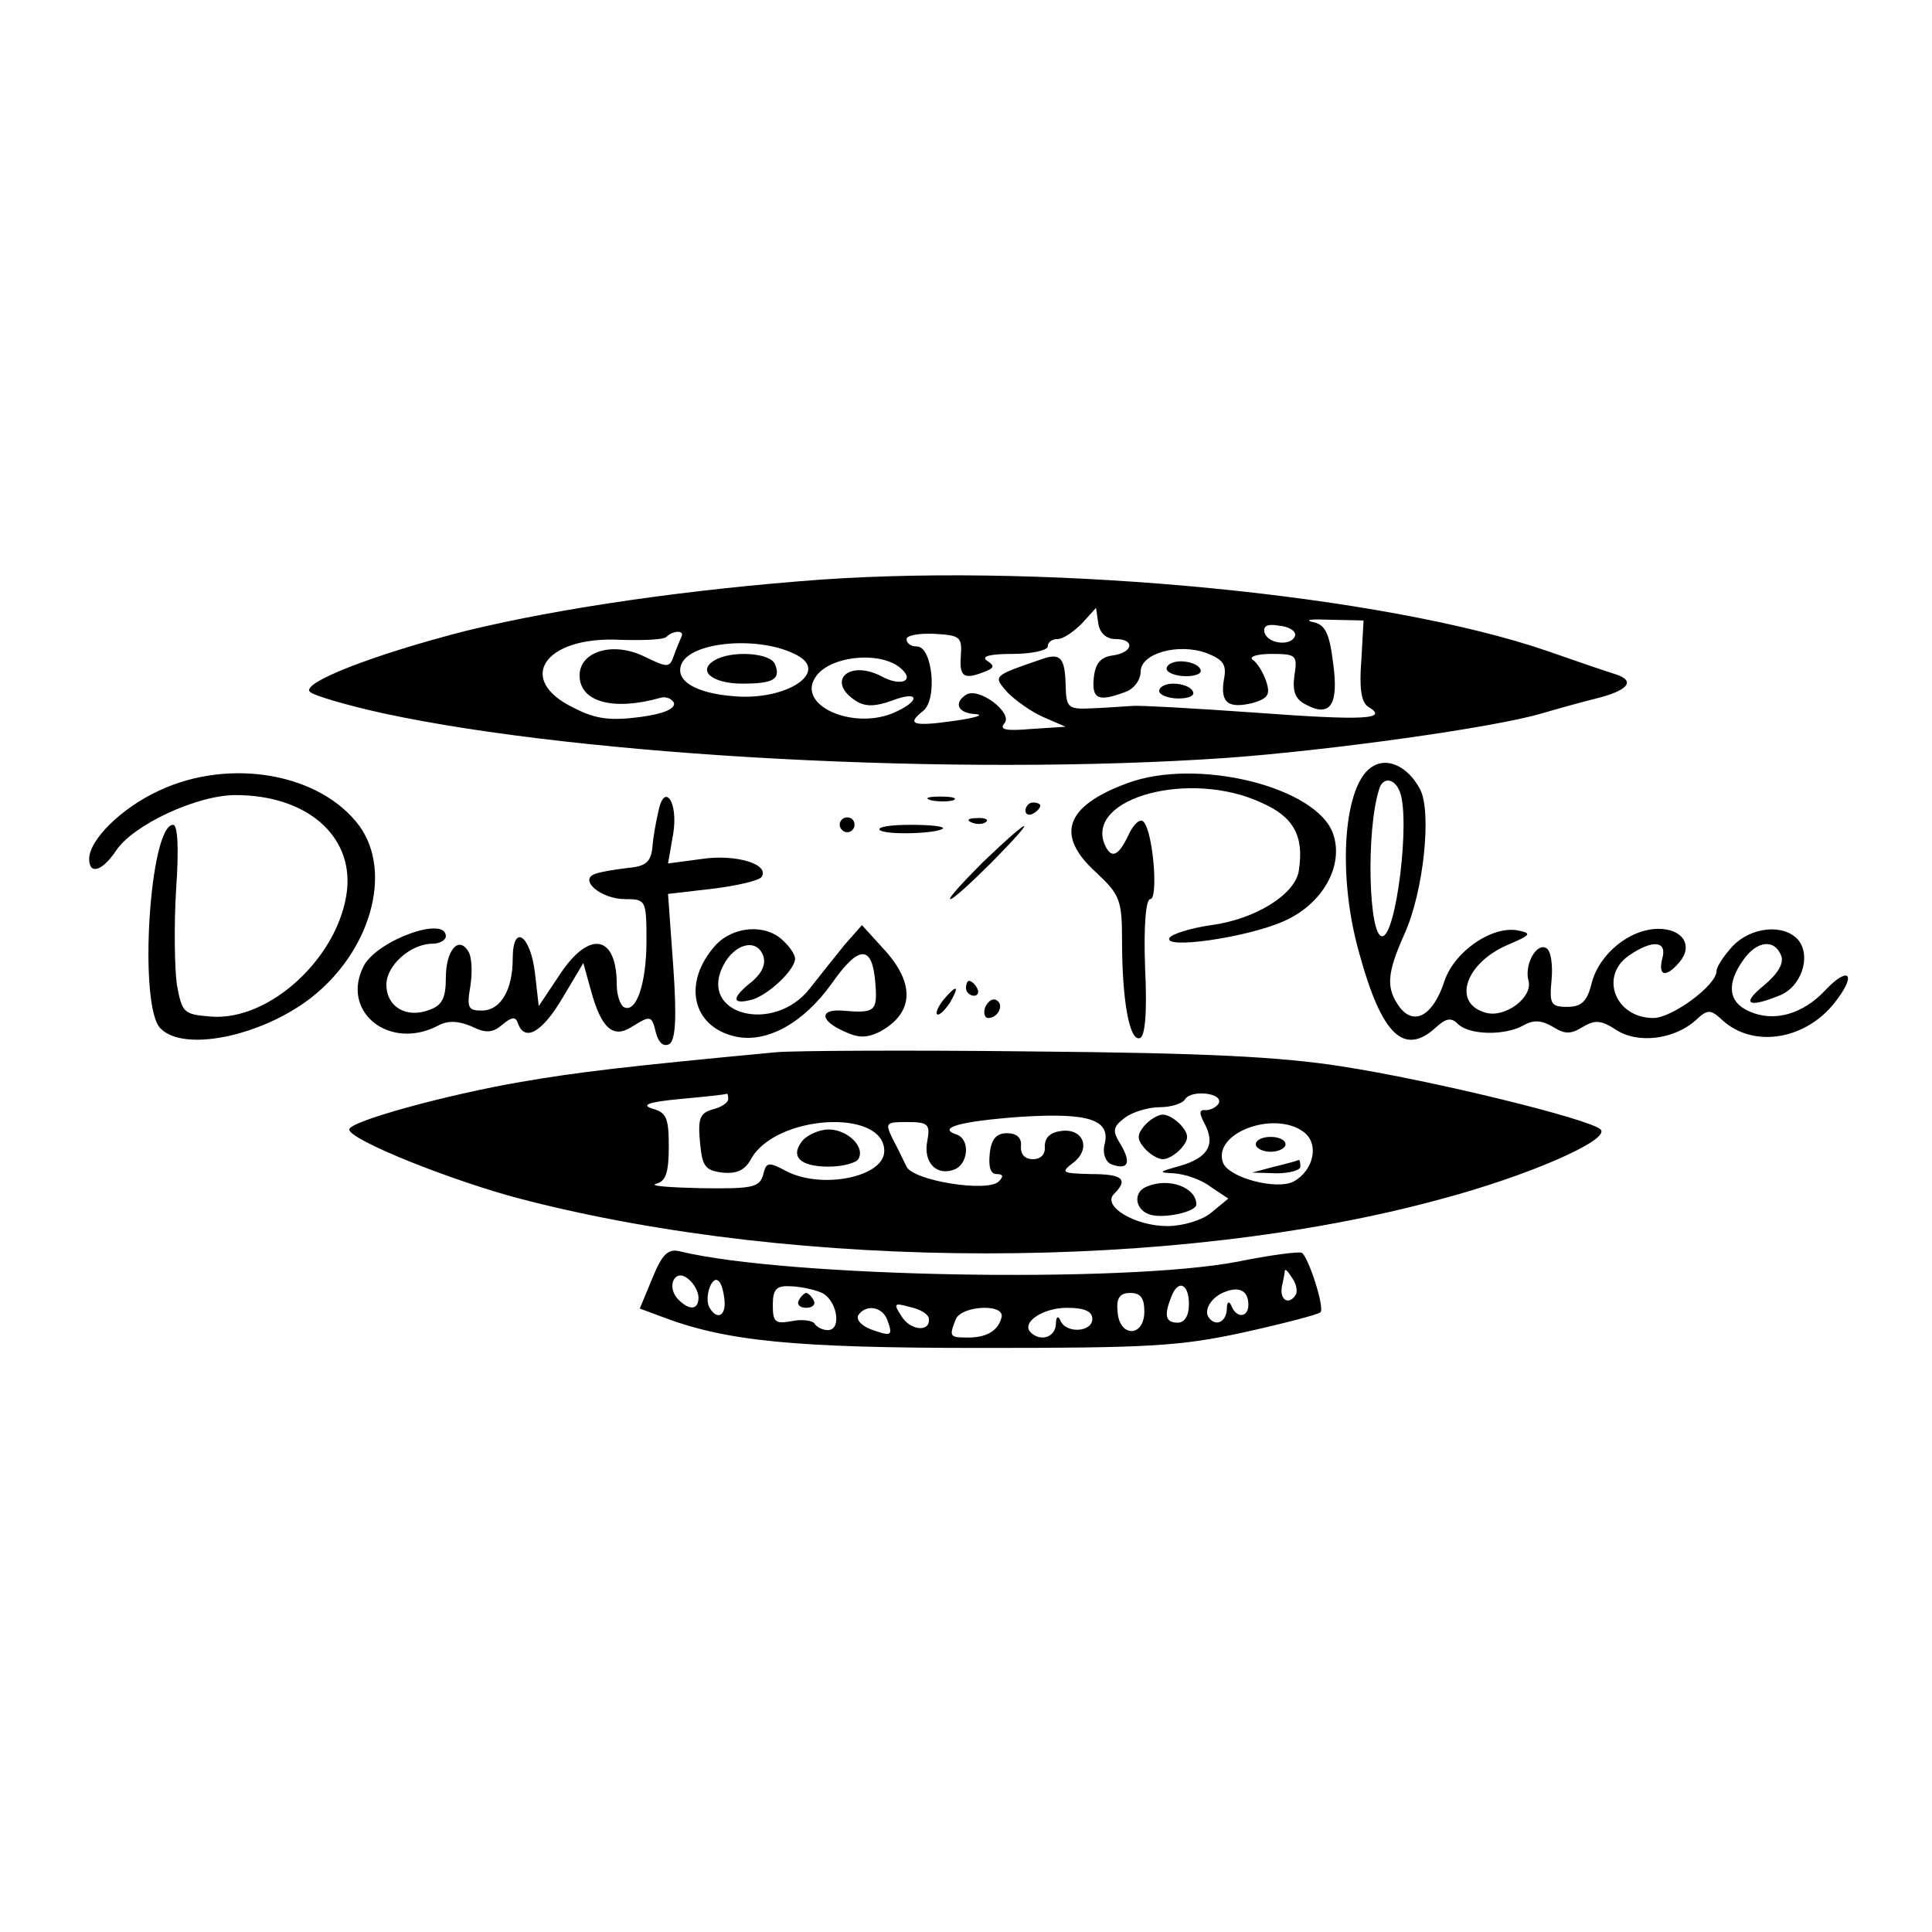<?xml version="1.0" standalone="no"?>
<!DOCTYPE svg PUBLIC "-//W3C//DTD SVG 20010904//EN"
 "http://www.w3.org/TR/2001/REC-SVG-20010904/DTD/svg10.dtd">
<svg version="1.0" xmlns="http://www.w3.org/2000/svg"
 width="260pt" height="260pt" viewBox="0 0 260 260"
 preserveAspectRatio="xMidYMid meet">
<g transform="translate(0,260) scale(0.1,-0.1)"
fill="#000000" stroke="none">
<path d="M1105 1820 c-177 -13 -351 -38 -478 -69 -125 -32 -222 -70 -210 -82
5 -5 49 -18 99 -29 269 -58 771 -85 1134 -60 139 10 362 41 425 60 17 5 49 14
73 20 44 11 54 24 25 33 -10 3 -51 17 -91 31 -218 75 -661 118 -977 96z m396
-80 c27 0 24 -18 -3 -22 -17 -2 -24 -11 -26 -30 -3 -29 6 -33 43 -19 11 4 20
16 20 27 0 25 51 39 89 25 23 -9 27 -16 23 -36 -5 -31 6 -39 39 -31 20 6 24
11 18 29 -4 12 -12 25 -18 29 -6 4 5 8 25 8 34 0 35 -2 31 -29 -3 -21 1 -32
15 -39 33 -18 45 -1 37 56 -5 41 -11 52 -28 55 -11 3 -1 4 24 3 l45 -1 -3 -54
c-3 -37 0 -56 9 -62 29 -17 -4 -19 -152 -8 -85 6 -158 10 -164 9 -5 0 -28 -2
-50 -3 -39 -2 -40 -1 -41 33 -1 34 -7 41 -29 34 -70 -24 -69 -23 -49 -46 11
-11 32 -26 48 -33 l30 -13 -46 -3 c-35 -3 -44 -1 -36 8 11 14 -35 49 -52 38
-17 -11 -11 -25 13 -26 12 -1 0 -5 -28 -9 -56 -8 -66 -5 -43 13 20 15 13 87
-8 87 -8 0 -14 4 -14 10 0 5 17 8 38 7 34 -2 37 -4 35 -30 -2 -28 4 -32 32
-21 13 5 14 8 3 15 -8 6 5 9 35 9 26 0 47 5 47 10 0 6 6 10 13 10 8 0 22 10
33 21 l19 21 3 -21 c2 -13 11 -21 23 -21z m242 5 c-4 -15 -36 -12 -41 3 -3 9
3 13 19 10 13 -1 23 -7 22 -13z m-826 -2 c-2 -5 -7 -16 -10 -25 -6 -17 -8 -17
-41 -1 -42 20 -86 6 -86 -26 0 -36 46 -48 109 -30 7 2 15 -1 18 -7 2 -8 -15
-15 -46 -19 -39 -5 -59 -3 -88 12 -80 38 -41 97 61 92 31 -1 59 0 63 4 9 9 25
9 20 0z m156 -25 c43 -23 -15 -61 -85 -55 -52 4 -80 21 -71 43 12 31 107 39
156 12z m141 -19 c17 -16 -3 -23 -28 -9 -45 23 -75 -8 -33 -34 12 -7 25 -7 47
1 39 15 39 -1 1 -17 -55 -22 -128 11 -104 48 18 30 91 37 117 11z"/>
<path d="M1570 1700 c0 -5 12 -10 26 -10 14 0 23 4 19 10 -3 6 -15 10 -26 10
-10 0 -19 -4 -19 -10z"/>
<path d="M1560 1670 c0 -5 12 -10 26 -10 14 0 23 4 19 10 -3 6 -15 10 -26 10
-10 0 -19 -4 -19 -10z"/>
<path d="M961 1711 c-23 -14 -2 -31 38 -31 42 0 52 6 44 26 -6 16 -60 19 -82
5z"/>
<path d="M1848 1569 c-40 -22 -49 -145 -19 -251 30 -110 60 -140 103 -101 14
13 21 14 30 5 15 -15 63 -16 88 -2 14 8 25 7 40 -2 16 -10 24 -10 40 0 17 10
25 9 45 -4 29 -19 78 -13 107 13 16 15 20 15 36 0 43 -39 116 -26 155 29 26
35 13 43 -17 11 -30 -32 -69 -43 -102 -28 -28 12 -31 37 -8 69 18 26 42 29 51
6 4 -10 -4 -24 -23 -40 -31 -25 -22 -31 20 -14 30 11 44 53 26 75 -19 22 -63
18 -88 -8 -12 -13 -22 -28 -22 -34 0 -19 -60 -63 -85 -63 -51 0 -73 56 -33 84
32 22 52 20 45 -4 -6 -24 5 -26 23 -5 19 22 5 45 -28 45 -39 0 -80 -34 -90
-73 -6 -25 -14 -32 -33 -32 -22 0 -24 4 -21 36 2 21 -1 40 -7 43 -13 8 -30
-22 -24 -44 6 -22 -31 -50 -57 -43 -46 12 -29 66 28 91 33 14 34 16 14 20 -35
6 -85 -29 -98 -68 -15 -46 -40 -61 -60 -36 -19 26 -18 45 6 99 26 57 37 165
21 195 -16 30 -43 43 -63 31z m36 -35 c14 -37 -5 -194 -24 -194 -18 0 -22 141
-4 198 5 17 21 15 28 -4z"/>
<path d="M214 1536 c-50 -23 -94 -66 -94 -92 0 -22 18 -16 36 11 23 35 109 75
161 75 95 0 158 -54 150 -128 -10 -89 -104 -177 -184 -170 -36 3 -38 5 -45 43
-3 22 -4 79 -1 128 4 57 2 87 -4 87 -32 0 -47 -245 -17 -274 31 -32 134 -11
201 40 81 62 112 169 67 232 -52 71 -174 93 -270 48z"/>
<path d="M1517 1546 c-84 -31 -97 -70 -42 -120 32 -30 35 -37 35 -92 0 -80 10
-136 24 -131 7 2 10 34 7 95 -2 56 1 92 7 92 11 0 4 90 -9 104 -4 5 -13 -2
-20 -17 -14 -30 -24 -34 -33 -12 -23 62 116 99 211 55 44 -19 58 -45 51 -91
-4 -32 -58 -66 -118 -74 -28 -4 -53 -12 -56 -17 -10 -16 103 0 153 22 53 23
82 75 67 118 -22 63 -183 103 -277 68z"/>
<path d="M886 1508 c-3 -13 -7 -34 -8 -48 -2 -20 -9 -26 -33 -28 -16 -2 -36
-5 -44 -8 -23 -8 8 -34 40 -34 28 0 29 -1 29 -56 0 -58 -14 -99 -31 -89 -5 4
-9 17 -9 30 0 67 -37 74 -77 13 l-28 -42 -5 44 c-6 52 -30 68 -30 20 0 -42
-16 -70 -42 -70 -18 0 -20 4 -15 33 3 19 2 40 -3 47 -13 21 -30 1 -30 -36 0
-27 -5 -37 -22 -43 -31 -12 -58 4 -58 34 0 26 33 55 62 55 10 0 18 5 18 10 0
28 -91 -5 -110 -39 -33 -62 34 -116 100 -81 13 7 27 6 44 -1 20 -10 29 -9 42
2 13 11 18 11 21 2 9 -26 33 -12 60 34 l28 47 10 -36 c14 -52 30 -66 55 -50
26 16 27 16 33 -9 4 -13 10 -18 18 -14 8 6 10 34 5 105 l-7 97 60 7 c33 4 63
11 66 16 11 17 -35 31 -81 24 l-45 -6 7 40 c7 43 -12 70 -20 30z"/>
<path d="M1253 1523 c9 -2 23 -2 30 0 6 3 -1 5 -18 5 -16 0 -22 -2 -12 -5z"/>
<path d="M1380 1509 c0 -5 5 -7 10 -4 6 3 10 8 10 11 0 2 -4 4 -10 4 -5 0 -10
-5 -10 -11z"/>
<path d="M1130 1490 c0 -5 5 -10 10 -10 6 0 10 5 10 10 0 6 -4 10 -10 10 -5 0
-10 -4 -10 -10z"/>
<path d="M1308 1493 c7 -3 16 -2 19 1 4 3 -2 6 -13 5 -11 0 -14 -3 -6 -6z"/>
<path d="M1184 1483 c7 -7 77 -5 85 2 2 3 -17 5 -44 5 -27 0 -45 -3 -41 -7z"/>
<path d="M1323 1440 c-28 -28 -48 -50 -44 -50 4 0 29 23 56 50 64 65 55 64
-12 0z"/>
<path d="M963 1328 c-45 -50 -32 -110 27 -123 42 -9 91 18 129 71 37 53 55 53
59 1 3 -38 0 -41 -45 -37 -31 2 -29 -14 3 -28 19 -9 30 -9 47 -1 47 25 49 65
7 111 l-30 33 -23 -26 c-12 -15 -33 -41 -47 -59 -48 -62 -150 -36 -117 30 15
30 45 38 54 14 4 -11 -1 -23 -15 -35 -28 -22 -28 -32 1 -24 22 7 57 40 57 55
0 5 -7 16 -16 24 -23 23 -67 20 -91 -6z"/>
<path d="M1300 1270 c0 -5 5 -10 11 -10 5 0 7 5 4 10 -3 6 -8 10 -11 10 -2 0
-4 -4 -4 -10z"/>
<path d="M1270 1255 c-7 -9 -11 -17 -9 -20 3 -2 10 5 17 15 14 24 10 26 -8 5z"/>
<path d="M1326 1245 c-3 -8 -1 -15 4 -15 13 0 22 18 11 24 -5 3 -11 -1 -15 -9z"/>
<path d="M1045 1184 c-202 -19 -269 -27 -344 -40 -99 -17 -231 -53 -231 -64 0
-14 140 -70 233 -94 375 -97 879 -97 1235 0 117 31 230 80 216 94 -14 14 -226
66 -349 85 -83 13 -185 18 -415 20 -168 2 -323 1 -345 -1z m-65 -63 c0 -5 -9
-11 -21 -14 -17 -5 -20 -12 -17 -44 3 -33 7 -38 30 -41 19 -2 30 3 38 17 32
61 180 70 180 12 0 -35 -84 -52 -132 -27 -24 13 -27 12 -31 -5 -5 -17 -14 -19
-84 -18 -43 1 -70 3 -60 6 13 3 17 15 17 50 0 38 -3 46 -22 51 -16 5 -5 9 37
13 33 3 61 6 63 7 1 1 2 -2 2 -7z m660 -6 c-3 -5 -11 -9 -17 -9 -9 1 -10 -3
-2 -18 15 -28 5 -46 -33 -57 -29 -8 -30 -9 -8 -10 14 -1 36 -8 49 -18 l24 -16
-23 -19 c-12 -10 -38 -18 -59 -18 -44 0 -88 27 -72 43 20 20 12 27 -31 27 -39
1 -41 2 -24 15 25 19 14 47 -16 43 -15 -2 -22 -9 -22 -21 1 -10 -5 -17 -16
-17 -11 0 -17 7 -16 18 1 11 -6 17 -19 17 -14 0 -21 -8 -23 -27 -2 -18 1 -28
9 -28 9 0 10 -3 3 -10 -15 -15 -115 1 -124 20 -4 8 -12 25 -19 38 -10 21 -9
22 20 22 28 0 31 -3 27 -25 -6 -29 12 -48 36 -39 19 7 22 40 4 47 -28 9 3 18
85 24 94 6 123 -4 113 -39 -2 -11 2 -22 10 -25 22 -8 27 2 12 27 -11 18 -11
23 6 36 11 8 32 14 47 14 15 0 31 5 34 11 9 13 52 8 45 -6z m114 -38 c22 -16
14 -52 -13 -67 -23 -12 -87 5 -95 25 -15 40 68 71 108 42z"/>
<path d="M1080 1065 c-17 -21 -4 -35 35 -35 19 0 37 5 40 10 10 16 -14 40 -40
40 -12 0 -28 -7 -35 -15z"/>
<path d="M1540 1085 c-10 -12 -10 -18 0 -30 7 -8 18 -15 25 -15 7 0 18 7 25
15 10 12 10 18 0 30 -7 8 -18 15 -25 15 -7 0 -18 -7 -25 -15z"/>
<path d="M1543 1003 c-18 -7 -16 -30 3 -37 18 -7 64 3 64 13 0 23 -37 37 -67
24z"/>
<path d="M1690 1060 c0 -5 9 -10 20 -10 11 0 20 5 20 10 0 6 -9 10 -20 10 -11
0 -20 -4 -20 -10z"/>
<path d="M1715 1030 l-30 -8 33 -1 c17 0 32 4 32 9 0 6 -1 9 -2 9 -2 -1 -16
-5 -33 -9z"/>
<path d="M878 880 l-17 -41 27 -10 c88 -34 179 -43 432 -43 224 0 267 2 354
21 54 12 100 24 103 27 6 6 -16 74 -25 80 -4 2 -43 -3 -87 -12 -152 -29 -606
-21 -750 14 -16 4 -24 -4 -37 -36z m62 -26 c0 -17 -12 -18 -27 -3 -17 17 -5
43 13 28 8 -6 14 -18 14 -25z m804 4 c-9 -15 -22 -8 -19 10 2 9 4 19 4 22 1 3
5 -2 10 -10 6 -8 7 -18 5 -22z m-769 -8 c2 -21 -10 -27 -20 -10 -8 13 3 45 12
36 4 -3 7 -15 8 -26z m129 11 c22 -8 30 -51 10 -51 -7 0 -15 4 -18 9 -3 4 -17
6 -31 3 -22 -4 -25 -1 -25 22 0 21 5 26 23 25 12 0 31 -4 41 -8z m496 -16 c0
-16 -6 -25 -15 -25 -16 0 -19 9 -9 34 9 25 24 19 24 -9z m80 -1 c0 -17 -16
-19 -23 -1 -3 7 -6 5 -6 -5 -1 -18 -16 -24 -25 -10 -6 11 6 28 24 34 19 7 30
0 30 -18z m-140 -9 c0 -35 -34 -35 -36 0 -2 18 3 25 17 25 14 0 19 -7 19 -25z
m-290 -10 c2 -18 -25 -16 -37 4 -11 17 -10 18 12 12 14 -3 25 -10 25 -16z
m-56 -1 c8 -22 6 -23 -22 -13 -13 5 -20 13 -17 19 10 15 32 12 39 -6z m154 4
c-4 -18 -19 -28 -45 -28 -25 0 -26 1 -17 24 7 19 65 22 62 4z m122 -3 c0 -18
-36 -20 -43 -2 -3 7 -6 5 -6 -5 -1 -18 -21 -24 -34 -11 -13 13 16 33 49 33 24
0 34 -5 34 -15z"/>
<path d="M1075 850 c-3 -5 1 -10 10 -10 9 0 13 5 10 10 -3 6 -8 10 -10 10 -2
0 -7 -4 -10 -10z"/>
</g>
</svg>
